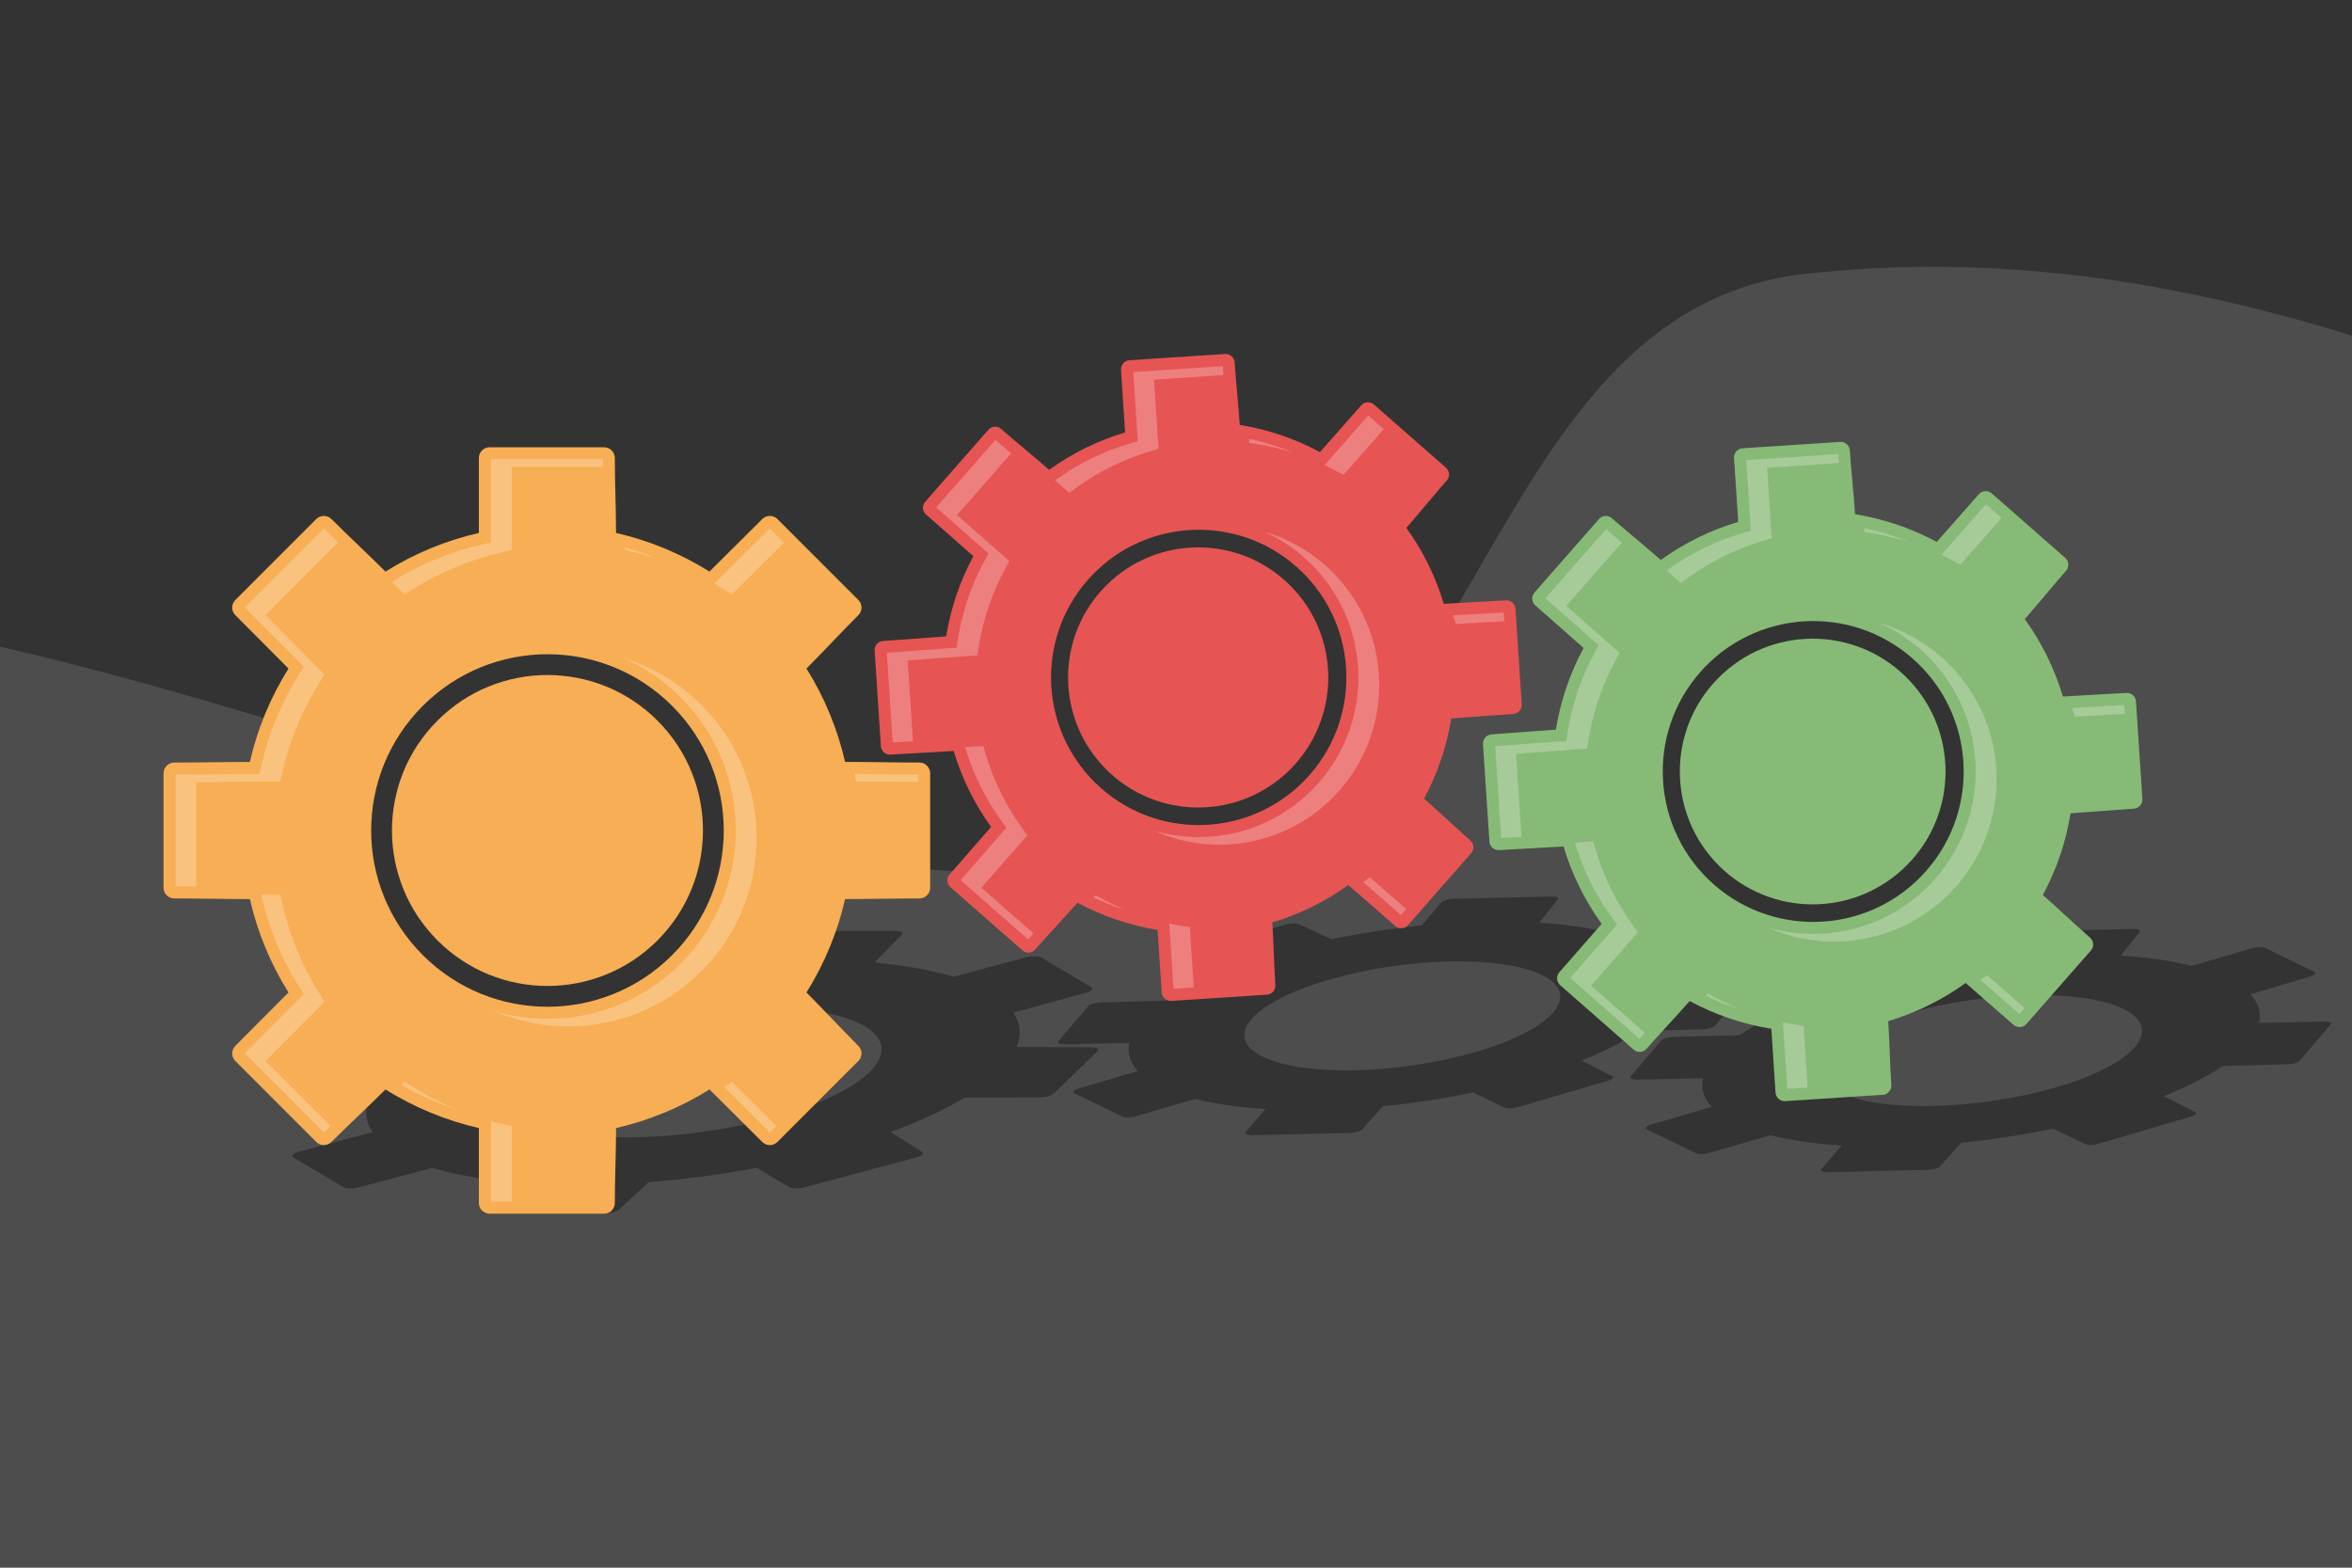 <?xml version="1.0" encoding="UTF-8"?>
<!DOCTYPE svg PUBLIC "-//W3C//DTD SVG 1.1//EN" "http://www.w3.org/Graphics/SVG/1.1/DTD/svg11.dtd">
<!-- Creator: CorelDRAW 2020 (64-Bit) -->
<svg xmlns="http://www.w3.org/2000/svg" xml:space="preserve" width="300px" height="200px" version="1.1" style="shape-rendering:geometricPrecision; text-rendering:geometricPrecision; image-rendering:optimizeQuality; fill-rule:evenodd; clip-rule:evenodd"
viewBox="0 0 9605.1 6403.4"
 xmlns:xlink="http://www.w3.org/1999/xlink"
 xmlns:xodm="http://www.corel.com/coreldraw/odm/2003">
 <defs>
  <style type="text/css">
   <![CDATA[
    .fil1 {fill:#333333}
    .fil0 {fill:#4D4D4D}
    .fil2 {fill:#88BA77}
    .fil5 {fill:#E75454}
    .fil4 {fill:#F7AE54}
    .fil3 {fill:white;fill-opacity:0.251}
   ]]>
  </style>
 </defs>
 <g id="Layer_x0020_1">
  <g id="_1878391274800">
   <rect class="fil0" width="9605.1" height="6403.4"/>
   <path class="fil1" d="M0 2641.5c1495.8,338.8 3100.4,1085 4708.6,893.1 1355.8,-161.7 1305.5,-2265.7 2664.8,-2416.1 790.5,-87.4 1528.3,34.3 2231.7,252.5l0 -1371 -9605.1 0 0 2641.5z"/>
   <path class="fil1" d="M6953.6 3600.5c248,248 650.1,247.9 898.1,-0.1 248,-248 248,-650.1 0,-898.1 -248,-248 -650.1,-248 -898.2,0 -247.9,248.1 -247.9,650.2 0.1,898.2z"/>
   <path class="fil1" d="M4882.3 4488.9c82.5,20.7 179.2,34.3 285.2,41l-80.4 94.4c-6.3,7.4 5.4,13.1 26,12.6 133.6,-3.1 267.1,-6.3 400.6,-9.4 20.6,-0.5 42.7,-6.9 49,-14.4 26.5,-31.2 57.8,-62.8 84.8,-94.5 122.1,-12.1 246.5,-30.9 368.3,-56.4 42.5,20.7 85.6,41.2 128.2,61.9 10.1,4.9 33.9,4.3 53,-1.3 123.3,-36.2 246.8,-72.4 370.1,-108.6 19.1,-5.6 26.3,-14.2 16.2,-19.1 -42.2,-20.5 -81.4,-42.3 -124.3,-63 95.4,-38.3 174.3,-79.2 235.4,-120.9 86.9,-2 174.2,-4.8 260.7,-6.9 20.6,-0.4 42.7,-6.9 49,-14.3 40.9,-48.1 81.9,-96.2 122.8,-144.3 6.3,-7.4 -5.4,-13.1 -26,-12.6 -86.5,2 -172.5,3.3 -259.4,5.3 8.8,-40.4 -2.3,-79.2 -35,-114.4 80.6,-23.7 159.2,-48.2 238.9,-71.6 19,-5.6 26.3,-14.1 16.2,-19 -65.4,-31.8 -130.9,-63.6 -196.4,-95.4 -10.1,-4.9 -34,-4.3 -53,1.3 -80.2,23.5 -160.8,46.9 -241,70.5 -82.6,-20.7 -179.4,-34.3 -285.4,-41 26.9,-31.7 49.6,-63.1 76.1,-94.3 6.3,-7.4 -5.4,-13.1 -26,-12.6 -133.5,3.1 -267,6.3 -400.6,9.4 -20.6,0.5 -42.6,7 -49,14.4l-80.4 94.4c-122,12.1 -246.5,30.9 -368.2,56.4 -43.4,-21 -89.8,-41 -132.6,-61.8 -10.1,-4.9 -34,-4.3 -53,1.3l-370.2 108.6c-19,5.6 -26.3,14.2 -16.2,19.1 43.1,20.9 85.6,42 128.7,62.9 -95.3,38.3 -174.3,79.2 -235.4,120.9 -88.3,2.1 -177.1,4.9 -265,7 -20.7,0.4 -42.7,6.9 -49,14.3l-122.9 144.3c-6.3,7.4 5.4,13.1 26.1,12.6 87.9,-2.1 175.4,-3.4 263.7,-5.5 -8.8,40.5 2.4,79.3 35.1,114.5 -81.2,23.9 -162.1,47.8 -243.3,71.7 -19.1,5.6 -26.4,14.2 -16.3,19.1l196.4 95.3c10.1,4.9 34,4.3 53.1,-1.3 80.6,-23.7 163.7,-46.6 245.4,-70.6zm274.6 -172.3c167.1,81.1 557.6,71.9 872.2,-20.5 314.7,-92.4 434.4,-233 267.4,-314 -167,-81.1 -557.5,-71.9 -872.2,20.5 -314.7,92.4 -434.4,233 -267.4,314z"/>
   <path class="fil1" d="M7230 4637.1c84,21 182.6,34.9 290.7,41.8l-82 96.2c-6.4,7.6 5.5,13.3 26.5,12.9 136.1,-3.3 272.1,-6.5 408.2,-9.7 21,-0.4 43.5,-7 49.9,-14.6 27,-31.8 58.9,-64 86.4,-96.3 124.4,-12.4 251.2,-31.6 375.3,-57.5 43.3,21.1 87.2,42 130.6,63 10.3,5 34.6,4.5 54,-1.2 125.7,-36.9 251.5,-73.8 377.1,-110.7 19.4,-5.7 26.9,-14.5 16.6,-19.5 -43.1,-20.9 -83,-43 -126.7,-64.2 97.2,-39 177.6,-80.7 239.9,-123.1 88.5,-2.1 177.4,-5 265.6,-7 21,-0.5 43.5,-7.1 49.9,-14.7 41.7,-48.9 83.5,-98 125.1,-147 6.5,-7.5 -5.4,-13.3 -26.5,-12.8 -88.1,2.1 -175.7,3.3 -264.3,5.4 9,-41.2 -2.3,-80.7 -35.7,-116.6 82.2,-24.2 162.3,-49.1 243.5,-72.9 19.4,-5.7 26.9,-14.5 16.6,-19.5 -66.7,-32.3 -133.5,-64.7 -200.2,-97.1 -10.3,-5 -34.6,-4.4 -54,1.3 -81.8,24 -163.8,47.8 -245.6,71.8 -84.1,-21 -182.7,-34.9 -290.8,-41.7 27.5,-32.3 50.5,-64.3 77.6,-96.1 6.4,-7.6 -5.5,-13.4 -26.5,-12.9 -136.1,3.2 -272.1,6.4 -408.2,9.6 -21,0.5 -43.5,7.1 -49.9,14.7l-81.9 96.2c-124.4,12.3 -251.2,31.5 -375.3,57.4 -44.1,-21.4 -91.5,-41.7 -135.1,-62.9 -10.3,-5 -34.6,-4.4 -54,1.3l-377.1 110.7c-19.4,5.7 -26.9,14.5 -16.6,19.5 43.9,21.3 87.2,42.7 131.1,64.1 -97.1,39 -177.5,80.6 -239.8,123.1 -90,2.1 -180.4,5 -270.1,7.1 -21,0.5 -43.5,7.1 -49.9,14.7l-125.1 146.9c-6.5,7.6 5.4,13.4 26.5,12.9 89.6,-2.1 178.7,-3.5 268.7,-5.6 -9,41.3 2.4,80.8 35.7,116.7 -82.7,24.3 -165.2,48.7 -247.9,73 -19.4,5.7 -26.9,14.4 -16.6,19.4l200.2 97.2c10.3,5 34.6,4.4 54,-1.3 82.2,-24.1 166.9,-47.6 250.1,-72zm279.9 -175.5c170.1,82.6 568.1,73.2 888.7,-20.9 320.6,-94.2 442.6,-237.4 272.4,-320 -170.2,-82.6 -568.1,-73.2 -888.7,20.9 -320.7,94.1 -442.6,237.4 -272.4,320z"/>
   <path class="fil2" d="M6900.3 4088.9c105.6,57 218.5,94.6 333.6,113.2l17 260.7c1.4,20.6 19.2,36.2 39.7,34.9 132.8,-8.7 265.6,-17.3 398.4,-26 20.5,-1.4 36.1,-19.2 34.8,-39.8 -5.6,-86 -7,-173.4 -12.7,-261 111.7,-33.4 218.8,-85.4 316.2,-155.7 65,57.1 130.4,113.8 195.4,170.8 15.5,13.6 39.2,12 52.7,-3.4 87.8,-100 175.6,-200.1 263.3,-300.1 13.5,-15.4 12,-39.1 -3.5,-52.7 -64.6,-56.7 -127.3,-116.6 -192.7,-174 57,-105.7 94.6,-218.6 113.2,-333.8 86.4,-5.6 172.4,-13.3 258.4,-18.9 20.5,-1.3 36.2,-19.2 34.9,-39.7 -8.7,-132.7 -17.4,-265.6 -26.1,-398.3 -1.3,-20.5 -19.2,-36.2 -39.7,-34.8 -86,5.6 -172.3,9 -258.7,14.7 -33.4,-111.7 -85.4,-218.8 -155.7,-316.2 57.4,-65.4 111.8,-132.9 168.5,-197.5 13.5,-15.4 12,-39.2 -3.4,-52.7 -100,-87.7 -200.1,-175.5 -300.1,-263.3 -15.4,-13.5 -39.2,-11.9 -52.7,3.5 -57.1,65.1 -114.6,129.7 -171.7,194.7 -105.7,-57 -218.6,-94.6 -333.8,-113.2 -5.7,-87.4 -15.6,-174.3 -21.2,-260.4 -1.4,-20.5 -19.2,-36.2 -39.7,-34.8 -132.8,8.6 -265.6,17.3 -398.3,26 -20.5,1.3 -36.2,19.2 -34.9,39.7l17.1 260.8c-111.8,33.4 -218.8,85.4 -316.2,155.7 -66.2,-58.1 -134.4,-113.2 -199.8,-170.5 -15.5,-13.6 -39.2,-12.1 -52.7,3.4l-263.3 300c-13.5,15.5 -12,39.2 3.5,52.8 65.8,57.7 131.2,115.9 197,173.7 -57,105.7 -94.6,218.6 -113.2,333.7 -87.8,5.8 -175.2,13.5 -262.7,19.3 -20.5,1.3 -36.2,19.2 -34.9,39.7l26.1 398.3c1.3,20.5 19.2,36.2 39.7,34.8 87.5,-5.7 175.2,-9.3 263.1,-15 33.4,111.7 85.4,218.8 155.7,316.2 -57.8,65.8 -115.1,131.9 -172.9,197.7 -13.5,15.5 -12,39.2 3.5,52.8l300 263.2c15.5,13.6 39.2,12 52.7,-3.5 57.4,-65.3 118,-128.8 176.1,-195zm99.3 -475.7c255.1,223.8 643.4,198.4 867.2,-56.7 223.8,-255.2 198.4,-643.4 -56.7,-867.2 -255.2,-223.8 -643.4,-198.4 -867.2,56.7 -223.8,255.1 -198.4,643.4 56.7,867.2z"/>
   <path class="fil3" d="M7506.2 1854.8c-125,8.2 -249.9,16.4 -374.9,24.5l18.8 288.1 -37.5 11.2c-108,32.3 -210,82.5 -301.5,148.5l-4.6 3.3c9.6,8.3 19.1,16.5 28.6,24.9l29.4 25.7 31.7 -22.8c91.5,-66 193.5,-116.2 301.5,-148.5l37.5 -11.2 -18.8 -288.1 292.5 -19.1c-0.9,-12.2 -1.9,-24.3 -2.7,-36.5zm-883 361.5c-21.5,-18.2 -42.9,-36.4 -64.2,-54.9l-247.7 282.4c62.8,55.2 125.3,110.8 188.2,166l29.4 25.7 -18.5 34.5c-53.6,99.3 -90,206.9 -108,318.3l-6.2 38.6 -39 2.5c-83.8,5.5 -167.4,12.8 -251.1,18.5l24.5 374.9c27.6,-1.8 55.2,-3.3 82.7,-4.8l-22.1 -339c83.7,-5.7 167.3,-13 251,-18.5l39.1 -2.5 6.2 -38.7c18,-111.3 54.4,-218.9 107.9,-318.2l18.6 -34.5 -29.4 -25.7c-62.9,-55.2 -125.4,-110.8 -188.2,-166l226.8 -258.6zm-191.5 1225.5l0.5 1.6c32.3,108.1 82.5,210.1 148.5,301.5l22.9 31.7 -25.8 29.4c-55.2,62.9 -110,126.1 -165.1,189l282.4 247.8c7.2,-8.2 14.5,-16.4 21.8,-24.5l-219.1 -192.2c55.1,-62.9 109.9,-126.1 165.1,-189l25.7 -29.4 -22.8 -31.7c-66,-91.5 -116.2,-193.4 -148.5,-301.5l-11.2 -37.5 -39.1 2.6c-11.7,0.8 -23.5,1.5 -35.3,2.2zm534.5 625.6c42.9,20.6 87.2,38 132.5,52.3 -30.7,-12.8 -60.7,-27.1 -90,-42.9l-34.5 -18.6 -8 9.2zm315.2 108.9l17.8 271.7 82.7 -5.5 -16.5 -251.5 -38.6 -6.3c-15.2,-2.4 -30.3,-5.2 -45.4,-8.4zm806.7 -173.1c52.7,46.1 105.5,92 158.2,138.2l21.5 -24.5c-41.1,-35.8 -82.1,-71.6 -123.1,-107.5l-29.4 -25.8 -27.2 19.6zm589 -1087.4l-2.4 -35.8c-70.5,4.4 -141.1,7.6 -211.6,11.8l10.7 35.8 39 -2.5c54.7,-3.6 109.5,-6.3 164.3,-9.3zm-503.4 -800.1l-63.4 -55.7c-54.6,62.1 -109.5,123.8 -164,185.9l-17.7 20.2c14.3,6.9 28.5,14.2 42.6,21.7l34.4 18.6 25.8 -29.4c47.3,-53.9 94.9,-107.5 142.3,-161.3zm-377.6 98.1c-59,-24.6 -120.2,-43.5 -182.9,-56.6l1.1 16.5 38.6 6.2c48.6,7.8 96.4,19.2 143.2,33.9zm-121.6 331c60.5,26.9 117.1,63 167.9,107.6 132.8,116.4 213.1,279.4 224.6,455.5 11.5,176.1 -46.9,348.3 -163.3,481 -116.4,132.7 -279.4,213 -455.6,224.5 -77.7,5.1 -154.7,-3.5 -227.9,-24.6 97.3,43.3 204.4,62.8 313,55.7 176.2,-11.5 339.2,-91.8 455.6,-224.6 116.4,-132.6 174.9,-304.8 163.3,-480.9 -11.5,-176.1 -91.8,-339.1 -224.6,-455.6 -74.1,-64.9 -160.4,-111.9 -253,-138.6z"/>
   <path class="fil1" d="M1766.9 4770.3c90.9,27.6 200,47 321.5,58.3l-116.2 112.9c-9.1,8.9 3.1,16.2 27.2,16.2 155.9,0 311.7,0 467.6,0 24.1,0 51.2,-7.3 60.4,-16.2 38.3,-37.3 82.3,-75 121.3,-112.9 144.7,-11.3 293.8,-30.7 441.4,-58.3 44.5,26.5 89.6,52.7 134,79.2 10.6,6.3 38.5,6.3 61.9,0 152,-40.7 304.2,-81.4 456.2,-122 23.5,-6.3 34,-16.6 23.5,-22.9 -44.2,-26.2 -84.5,-53.8 -129.2,-80.4 120,-44 221.5,-91.7 302.6,-140.8 101.4,0 203.5,-0.9 304.5,-0.9 24.1,0 51.2,-7.3 60.4,-16.2 59.1,-57.4 118.3,-115 177.5,-172.5 9.1,-8.9 -3.1,-16.2 -27.2,-16.2 -101,0 -201.2,-0.9 -302.6,-0.9 20,-49.1 16.4,-96.8 -13.1,-140.8 99.4,-26.6 196.6,-54.1 294.8,-80.4 23.5,-6.3 34.1,-16.6 23.5,-22.9 -68.3,-40.6 -136.8,-81.3 -205.2,-122 -10.5,-6.3 -38.4,-6.3 -61.9,0 -98.8,26.5 -198.1,52.7 -297,79.2 -90.9,-27.6 -200,-47 -321.6,-58.2 39,-38 72.8,-75.7 111.2,-113 9.1,-8.9 -3.1,-16.1 -27.1,-16.1 -155.9,0 -311.8,0 -467.7,0 -24.1,0 -51.2,7.2 -60.4,16.1l-116.1 113c-144.8,11.2 -293.9,30.6 -441.5,58.2 -45.2,-26.9 -94.4,-52.6 -139.1,-79.2 -10.6,-6.3 -38.4,-6.3 -61.9,0l-456.2 122c-23.4,6.3 -34,16.6 -23.4,22.9 45,26.7 89.2,53.7 134.3,80.5 -120,44 -221.6,91.6 -302.7,140.8 -103.1,0 -206.8,0.8 -309.5,0.8 -24.1,0 -51.3,7.3 -60.4,16.2l-177.5 172.5c-9.2,8.9 3.1,16.2 27.2,16.2 102.7,0 204.5,0.9 307.7,0.9 -20,49.2 -16.4,96.8 13,140.8 -100,26.8 -199.8,53.7 -299.9,80.4 -23.5,6.3 -34,16.6 -23.5,22.9l205.2 122c10.6,6.3 38.4,6.3 61.9,0 99.4,-26.6 201.5,-52.3 302.1,-79.2zm360.7 -202.4c174.5,103.8 630.3,103.7 1018.2,0 387.8,-103.8 560.8,-272 386.3,-375.7 -174.4,-103.7 -630.3,-103.7 -1018.1,0 -387.9,103.8 -560.9,272 -386.4,375.7z"/>
   <path class="fil1" d="M1659.4 3968.7c318.3,318.4 834.5,318.3 1152.8,0 318.4,-318.4 318.3,-834.6 0,-1152.9 -318.4,-318.4 -834.6,-318.3 -1152.9,0.1 -318.4,318.3 -318.3,834.5 0.1,1152.8z"/>
   <path class="fil4" d="M1574.2 4450c119.2,74.7 248.3,127.2 381.4,157.7l0 306.2c0,24.1 19.7,43.8 43.8,43.8 155.9,0 311.7,0 467.6,0 24.1,0 43.8,-19.7 43.8,-43.8 0,-101.1 5.1,-203.4 5.1,-306.2 133.1,-30.5 262.3,-83.1 381.5,-157.8 71.7,71.7 143.8,142.9 215.5,214.6 17,17 44.8,17 61.9,0 110.1,-110.2 220.5,-220.5 330.6,-330.7 17.1,-17 17.1,-44.8 0,-61.9 -71.2,-71.1 -139.9,-146 -212,-218.1 74.8,-119.2 127.3,-248.4 157.9,-381.6 101.4,0 202.5,-2.4 303.5,-2.4 24.1,0 43.8,-19.6 43.8,-43.7 0,-155.8 0,-311.9 0,-467.7 0,-24 -19.7,-43.7 -43.8,-43.7 -101,0 -202.1,-2.6 -303.6,-2.6 -30.5,-133.1 -83.1,-262.3 -157.8,-381.5 72,-72 140.8,-146.8 212,-218 17.1,-17 17.1,-44.9 0,-61.9 -110.1,-110.2 -220.4,-220.4 -330.6,-330.7 -17.1,-17 -44.9,-17 -61.9,0.1 -71.7,71.6 -143.9,142.8 -215.6,214.5 -119.3,-74.8 -248.4,-127.3 -381.6,-157.9 0,-102.7 -4.9,-204.9 -4.9,-306 0,-24.1 -19.7,-43.8 -43.8,-43.8 -155.9,0 -311.7,0 -467.6,0 -24.1,0 -43.8,19.7 -43.8,43.8l0 306.1c-133.1,30.5 -262.3,83.1 -381.5,157.9 -72.9,-73 -148.5,-142.6 -220.6,-214.6 -17,-17.1 -44.8,-17.1 -61.9,-0.1l-330.6 330.7c-17.1,17 -17.1,44.9 0,61.9 72.5,72.5 144.5,145.6 217.1,218.1 -74.8,119.3 -127.3,248.4 -157.9,381.6 -103.1,0 -205.9,2.4 -308.6,2.4 -24.1,0 -43.8,19.7 -43.8,43.7l0 467.7c0,24.1 19.7,43.7 43.8,43.7 102.7,0 205.5,2.6 308.7,2.6 30.5,133.2 83.1,262.3 157.8,381.5 -72.5,72.6 -144.6,145.5 -217.1,218 -17.1,17.1 -17.1,44.9 0,61.9l330.6 330.7c17.1,17 44.9,17 61.9,0 72.1,-72.1 147.8,-141.6 220.7,-214.5zm152.5 -548.6c281.2,281.1 737,281.1 1018.2,-0.1 281.1,-281.2 281.1,-737 -0.1,-1018.1 -281.2,-281.2 -737,-281.2 -1018.2,0 -281.1,281.2 -281.1,737 0.1,1018.2z"/>
   <path class="fil3" d="M3143.8 4626l26.9 -26.9c-51.1,-50.9 -102.4,-101.8 -153.5,-152.8l-27.6 -27.7 -33.2 20.8 0 0c62.4,62.3 125.1,124.3 187.4,186.6zm605.7 -1431.7l0 -30.5c-86.5,-0.1 -172.9,-2 -259.4,-2.5l7.1 31 39.1 0c71.1,0 142.1,1.3 213.2,2zm-547.6 -977.7l-58.1 -58.1c-70.4,70.4 -141.4,140.3 -211.8,210.8l-14.6 14.6c13.1,7.5 26.1,15.3 38.9,23.4l33.1 20.7 27.7 -27.6c61.4,-61.5 123.2,-122.5 184.8,-183.8zm-511.7 66.7c-45.1,-18.4 -91.4,-34.1 -138.5,-46.9l0 10.5 38.2 8.8c33.8,7.7 67.3,17 100.3,27.6zm-228.3 -376.2c-0.1,-10.4 -0.2,-20.8 -0.2,-31.1 -152.3,0 -304.7,0 -457,0l0 339.9 -38.1 8.7c-129.7,29.8 -253.7,81 -366.4,151.7l-0.1 0c8.2,8 16.3,16.1 24.4,24.2l27.6 27.6 33.2 -20.8c112.8,-70.6 236.7,-121.8 366.4,-151.6l38.1 -8.7 0 -339.9 372.1 0zm-1080.7 308.9c-19.6,-19 -39.2,-38.2 -58.6,-57.5l-323.2 323.1c71.3,71.3 142.1,143.1 213.4,214.4l27.6 27.7 -20.7 33.1c-70.7,112.8 -121.9,236.7 -151.6,366.5l-8.8 38.1 -39.1 0c-101.1,0 -202.2,2.3 -303.3,2.4l0 457c28.4,0 56.7,0.2 85.1,0.5l0 -426.4c101.1,-0.1 202.2,-2.4 303.3,-2.4l39.1 0 8.8 -38.2c29.7,-129.7 80.9,-253.6 151.6,-366.4l20.7 -33.1 -27.6 -27.7c-71.3,-71.3 -142.1,-143.1 -213.4,-214.4l296.7 -296.7zm-314.7 1438.3l1.6 7.1c29.8,129.7 81,253.7 151.6,366.4l20.8 33.2 -27.6 27.6c-71.3,71.3 -142.2,143 -213.5,214.3l323.2 323.1c9,-9 18,-17.9 27.1,-26.8l-265.2 -265.2c71.3,-71.3 142.2,-143 213.5,-214.3l27.6 -27.6 -20.8 -33.2c-70.6,-112.7 -121.8,-236.7 -151.6,-366.4l-8.7 -38.1 -39.1 0c-13,0 -26,-0.1 -38.9,-0.1zm572.7 777.4c72.1,41.4 148.2,75.1 227.2,100.6 -62.8,-25.7 -123.3,-56.7 -181,-92.9l-33.2 -20.7 -13 13zm365.5 147.5l0 329.4 85.1 0 0 -308.9 -38.1 -8.7c-15.8,-3.6 -31.4,-7.5 -47,-11.8zm537.8 -1892.4c86,37.4 166.7,91.3 237,161.6 300.4,300.3 300.4,787.3 0.1,1087.6 -207.2,207.2 -503.2,271.5 -765.5,192.8 281.2,122.2 620.6,68.3 850.6,-161.7 300.3,-300.3 300.3,-787.3 -0.1,-1087.6 -93.1,-93.1 -204.2,-157.3 -322.1,-192.7z"/>
   <path class="fil4" d="M1786.7 3841.3c248,248.1 650.1,248 898.2,0 247.9,-248 247.9,-650.1 -0.1,-898.1 -248,-248 -650.1,-248 -898.1,0 -248,248 -248,650.2 0,898.1z"/>
   <path class="fil1" d="M4444.1 3216.2c248,248 650.1,248 898.1,0 248,-248.1 248,-650.2 0,-898.1 -248,-248.1 -650.2,-248 -898.2,0 -248,248 -247.9,650.1 0.1,898.1z"/>
   <path class="fil5" d="M4517.5 3142.8c207.5,207.5 543.9,207.5 751.4,0 207.4,-207.5 207.4,-543.9 -0.1,-751.4 -207.5,-207.5 -543.9,-207.4 -751.4,0.1 -207.5,207.5 -207.4,543.9 0.1,751.3z"/>
   <path class="fil2" d="M7019 3535.1c211.9,211.9 555.5,211.8 767.3,-0.1 211.9,-211.9 211.9,-555.4 0,-767.3 -211.9,-211.9 -555.4,-211.9 -767.3,0 -211.9,211.9 -211.9,555.5 0,767.4z"/>
   <path class="fil5" d="M4400.1 3687.3c103.7,55.9 214.5,92.8 327.4,111l16.7 255.9c1.4,20.2 18.9,35.5 39,34.2 130.3,-8.5 260.6,-17 390.9,-25.5 20.1,-1.3 35.5,-18.9 34.2,-39 -5.5,-84.5 -6.8,-170.3 -12.5,-256.2 109.7,-32.8 214.7,-83.8 310.3,-152.8 63.9,56 128,111.6 191.9,167.6 15.1,13.3 38.4,11.8 51.7,-3.3 86.1,-98.2 172.3,-196.4 258.4,-294.5 13.3,-15.2 11.7,-38.4 -3.4,-51.8 -63.4,-55.6 -125,-114.4 -189.2,-170.7 56,-103.8 92.9,-214.6 111.1,-327.6 84.8,-5.5 169.2,-13.1 253.6,-18.6 20.2,-1.3 35.6,-18.8 34.2,-38.9 -8.5,-130.2 -17,-260.7 -25.5,-390.9 -1.3,-20.2 -18.9,-35.5 -39,-34.2 -84.4,5.5 -169.1,8.9 -253.9,14.4 -32.8,-109.6 -83.8,-214.7 -152.8,-310.3 56.3,-64.1 109.7,-130.4 165.3,-193.8 13.3,-15.1 11.8,-38.4 -3.3,-51.7 -98.1,-86.1 -196.3,-172.2 -294.5,-258.4 -15.2,-13.3 -38.4,-11.7 -51.7,3.4 -56,63.9 -112.5,127.3 -168.5,191.1 -103.8,-55.9 -214.6,-92.8 -327.6,-111.1 -5.6,-85.8 -15.3,-171 -20.8,-255.5 -1.4,-20.2 -18.9,-35.6 -39,-34.3 -130.3,8.6 -260.6,17.1 -390.9,25.6 -20.1,1.3 -35.5,18.9 -34.2,39l16.7 255.9c-109.6,32.8 -214.7,83.8 -310.3,152.8 -64.9,-57 -131.9,-111 -196.1,-167.3 -15.1,-13.4 -38.4,-11.8 -51.7,3.3l-258.4 294.5c-13.3,15.1 -11.7,38.4 3.4,51.7 64.6,56.7 128.8,113.8 193.4,170.5 -55.9,103.8 -92.8,214.6 -111.1,327.6 -86.1,5.6 -172,13.2 -257.8,18.8 -20.2,1.4 -35.6,18.9 -34.2,39l25.5 390.9c1.3,20.1 18.9,35.5 39,34.2 85.8,-5.6 172,-9.1 258.2,-14.8 32.8,109.7 83.8,214.8 152.8,310.3 -56.7,64.7 -113,129.6 -169.6,194.1 -13.3,15.2 -11.8,38.5 3.3,51.8l294.5 258.3c15.2,13.3 38.4,11.8 51.7,-3.4 56.3,-64.1 115.8,-126.4 172.8,-191.3zm97.5 -466.9c250.4,219.6 631.4,194.7 851.1,-55.7 219.6,-250.4 194.7,-631.4 -55.7,-851.1 -250.4,-219.6 -631.5,-194.7 -851.1,55.7 -219.6,250.4 -194.7,631.4 55.7,851.1z"/>
   <path class="fil3" d="M4993.9 1495.6c-122,8 -244.1,16 -366.1,24l18.5 282.5 -37.5 11.2c-106,31.7 -206,80.9 -295.6,145.6l-4.7 3.3c9.6,8.3 19.1,16.6 28.6,24.9l29.4 25.8 31.7 -22.9c89.7,-64.7 189.7,-113.9 295.7,-145.6l37.4 -11.2 -18.4 -282.5 283.7 -18.6c-0.9,-12.1 -1.9,-24.3 -2.7,-36.5zm-864.4 356.1c-21.5,-18.2 -43,-36.4 -64.2,-54.9l-242 275.8c61.5,54 122.6,108.4 184.1,162.3l29.4 25.8 -18.6 34.4c-52.5,97.4 -88.2,202.9 -105.8,312.1l-6.2 38.6 -39.1 2.5c-81.8,5.4 -163.6,12.6 -245.4,18.1l23.9 366.1c27.6,-1.7 55.1,-3.3 82.7,-4.8l-21.5 -330.2c81.8,-5.5 163.6,-12.7 245.4,-18.1l39.1 -2.5 6.2 -38.6c17.6,-109.2 53.3,-214.7 105.8,-312.1l18.6 -34.4 -29.4 -25.8c-61.5,-54 -122.6,-108.3 -184.1,-162.3l221.1 -252zm-188.4 1200.2l0.5 1.6c31.7,105.9 80.9,205.9 145.6,295.6l22.9 31.7 -25.8 29.4c-53.9,61.5 -107.5,123.3 -161.5,184.8l275.8 242c7.3,-8.2 14.6,-16.4 21.8,-24.5l-212.5 -186.4c54,-61.5 107.5,-123.3 161.5,-184.8l25.8 -29.4 -22.9 -31.7c-64.7,-89.7 -113.9,-189.7 -145.6,-295.6l-11.2 -37.5 -39 2.6c-11.8,0.7 -23.6,1.5 -35.4,2.2zm524.9 613.8c42.1,20.1 85.5,37.2 129.9,51.2 -29.7,-12.5 -58.9,-26.4 -87.4,-41.8l-34.4 -18.5 -8.1 9.1zm309 106.8l17.4 266.1 82.7 -5.4 -16 -246 -38.6 -6.2c-15.3,-2.5 -30.4,-5.3 -45.5,-8.5zm792 -169.6c51.3,44.9 102.7,89.6 154,134.5l21.5 -24.5c-39.7,-34.6 -79.3,-69.1 -118.9,-103.8l-29.4 -25.8 -27.2 19.6zm576.1 -1065.3l-2.4 -35.8c-68.7,4.3 -137.4,7.3 -206.1,11.4l10.7 35.9 39 -2.6c52.9,-3.4 105.8,-6.1 158.8,-8.9zm-492 -784.6l-63.4 -55.7c-53.3,60.7 -107.1,121.1 -160.3,181.8l-17.8 20.3c14.4,6.8 28.6,14.1 42.7,21.6l34.4 18.6 25.8 -29.4c46,-52.5 92.4,-104.8 138.6,-157.2zm-371.4 95.2c-57.8,-24.2 -117.8,-42.8 -179.2,-55.7l1.1 16.5 38.6 6.2c47.3,7.6 93.9,18.7 139.5,33zm-118.7 323.1c59.2,26.4 114.6,61.7 164.4,105.4 130.4,114.4 209.3,274.6 220.7,447.7 11.3,173.1 -46.1,342.3 -160.5,472.7 -114.5,130.4 -274.6,209.4 -447.8,220.7 -76.1,5 -151.5,-3.4 -223.2,-24 95.8,42.8 201.3,62.1 308.3,55.1 173.2,-11.3 333.3,-90.3 447.8,-220.7 114.4,-130.5 171.8,-299.6 160.5,-472.7 -11.4,-173.1 -90.3,-333.3 -220.7,-447.7 -73.1,-64.1 -158.2,-110.3 -249.5,-136.5z"/>
  </g>
 </g>
</svg>
